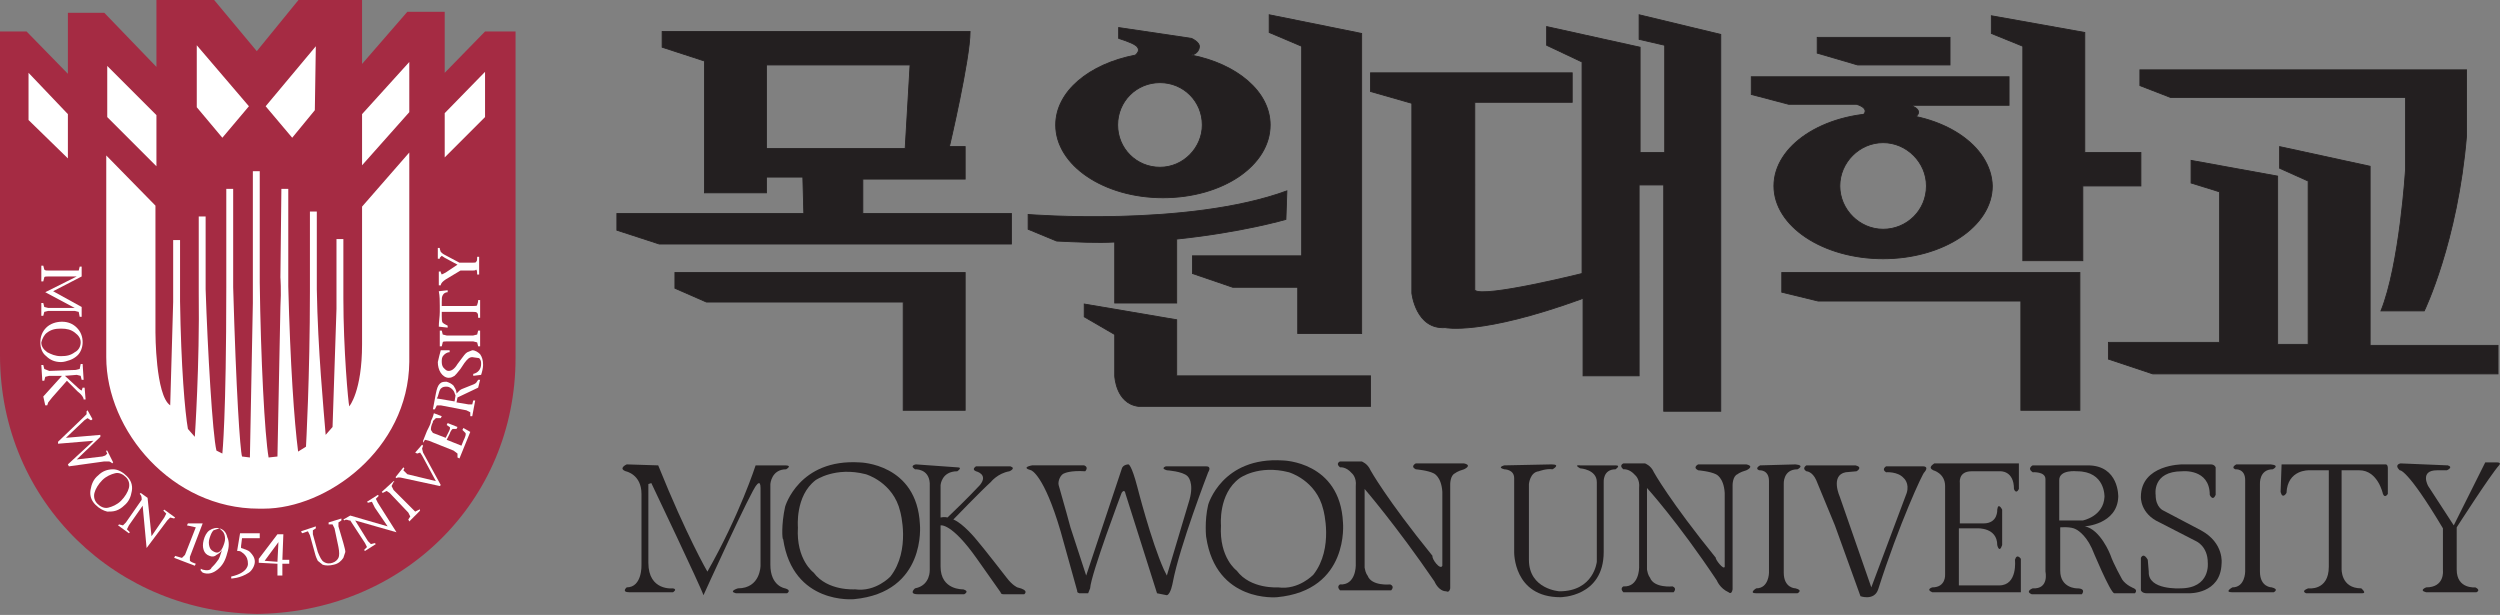 <?xml version="1.0" encoding="utf-8"?>
<!-- Generator: Adobe Illustrator 23.0.3, SVG Export Plug-In . SVG Version: 6.00 Build 0)  -->
<svg version="1.1" id="Layer_1" xmlns="http://www.w3.org/2000/svg" xmlns:xlink="http://www.w3.org/1999/xlink" x="0px" y="0px"
	 viewBox="0 0 254.1 62.5" style="enable-background:new 0 0 254.1 62.5;" xml:space="preserve">
<rect x="0" y="0" width="254.1" height="62.5" fill="#808080" stroke="none"/>
<style type="text/css">
	.st0{fill:#FFFFFF;}
	.st1{stroke:#FFFFFF;stroke-width:4.737;}
	.st2{fill:#231F20;}
	.st3{fill:none;stroke:#231F20;stroke-width:8.840000e-02;}
	.st4{fill:#A52B43;}
</style>
<g>
	<path class="st0" d="M42,53.3H13c-2.8,0-5.1-2.3-5.1-5.1V11.7H47v36.5C47,51,44.8,53.3,42,53.3z"/>
	<path class="st1" d="M144.2-16.9"/>
	<path d="M144.2-16.9"/>
	<g>
		<path class="st2" d="M81.7,21.7h-19v1.7l4.3,1.4h35.8v-3.1H87.7v-3.5h10.4v-3.3h-1.6c0,0,2.1-8.9,2.1-11.7H67.3v1.6l4.3,1.4v13.4
			h6.3V18h3.7L81.7,21.7L81.7,21.7z M77.9,15.1V6.6h14.6L92,15.1L77.9,15.1L77.9,15.1z"/>
		<path class="st3" d="M81.7,21.7h-19v1.7l4.3,1.4h35.8v-3.1H87.7v-3.5h10.4v-3.3h-1.6c0,0,2.1-8.9,2.1-11.7H67.3v1.6l4.3,1.4v13.4
			h6.3V18h3.7L81.7,21.7L81.7,21.7z M77.9,15.1V6.6h14.6L92,15.1L77.9,15.1L77.9,15.1z"/>
		<polygon class="st2" points="68.6,27.7 98.1,27.7 98.1,41.7 91.8,41.7 91.8,30.7 71.8,30.7 68.6,29.3 		"/>
		<polygon class="st3" points="68.6,27.7 98.1,27.7 98.1,41.7 91.8,41.7 91.8,30.7 71.8,30.7 68.6,29.3 		"/>
		<path class="st2" d="M121.9,4.8c0.1-0.5-0.8-0.9-0.8-0.9l-7.4-1.1l0,1.1c0,0,1.3,0.4,1.7,0.7c0,0,0.7,0.4,0,1
			c-4.7,0.9-8.1,3.7-8.1,7.1c0,4.1,4.9,7.4,10.9,7.4c6.1,0,10.9-3.3,10.9-7.4c0-3.4-3.4-6.2-8-7.1C121.1,5.6,121.8,5.5,121.9,4.8
			L121.9,4.8z M117.9,17c-2.4,0-4.3-1.9-4.3-4.3s1.9-4.3,4.3-4.3s4.3,1.9,4.3,4.3C122.2,15,120.3,17,117.9,17L117.9,17z"/>
		<path class="st3" d="M121.9,4.8c0.1-0.5-0.8-0.9-0.8-0.9l-7.4-1.1l0,1.1c0,0,1.3,0.4,1.7,0.7c0,0,0.7,0.4,0,1
			c-4.7,0.9-8.1,3.7-8.1,7.1c0,4.1,4.9,7.4,10.9,7.4c6.1,0,10.9-3.3,10.9-7.4c0-3.4-3.4-6.2-8-7.1C121.1,5.6,121.8,5.5,121.9,4.8
			L121.9,4.8z M117.9,17c-2.4,0-4.3-1.9-4.3-4.3s1.9-4.3,4.3-4.3s4.3,1.9,4.3,4.3C122.2,15,120.3,17,117.9,17L117.9,17z"/>
		<polygon class="st2" points="129,1.5 129,3.3 132.3,4.7 132.3,26 121.2,26 121.2,27.8 125.3,29.2 131.9,29.2 131.9,33.9 
			138.4,33.9 138.4,3.4 		"/>
		<polygon class="st3" points="129,1.5 129,3.3 132.3,4.7 132.3,26 121.2,26 121.2,27.8 125.3,29.2 131.9,29.2 131.9,33.9 
			138.4,33.9 138.4,3.4 		"/>
		<path class="st2" d="M130.8,19.4c-10.1,3.7-26.3,2.4-26.3,2.4v1.5l2.9,1.2c2.1,0.1,4.1,0.2,5.9,0.1v6.2h6.3v-6.5
			c6.7-0.7,11.1-2,11.1-2L130.8,19.4L130.8,19.4z"/>
		<path class="st3" d="M130.8,19.4c-10.1,3.7-26.3,2.4-26.3,2.4v1.5l2.9,1.2c2.1,0.1,4.1,0.2,5.9,0.1v6.2h6.3v-6.5
			c6.7-0.7,11.1-2,11.1-2L130.8,19.4L130.8,19.4z"/>
		<path class="st2" d="M110.2,30.9v1.3l3.1,1.8v4.2c0,0,0.1,2.8,2.4,3.1h23.6v-3.1h-19.7v-5.7L110.2,30.9L110.2,30.9z"/>
		<path class="st3" d="M110.2,30.9v1.3l3.1,1.8v4.2c0,0,0.1,2.8,2.4,3.1h23.6v-3.1h-19.7v-5.7L110.2,30.9L110.2,30.9z"/>
		<path class="st2" d="M139.3,7.4v1.9l4.2,1.2v19.3c0,0,0.4,3.7,3.4,3.5c0,0,3.6,0.8,13.8-2.9l0.2-0.1v7.9h5.7V18.8h2.5v23h5.8v-25
			V3.5l-8.3-2v2.5l2.6,0.6v10.9h-2.5V4.8l-9.5-2.1v1.9l3.6,1.7v21.5c0,0-10,2.5-10.9,1.7V10.4h9.9v-3H139.3L139.3,7.4z"/>
		<path class="st3" d="M139.3,7.4v1.9l4.2,1.2v19.3c0,0,0.4,3.7,3.4,3.5c0,0,3.6,0.8,13.8-2.9l0.2-0.1v7.9h5.7V18.8h2.5v23h5.8v-25
			V3.5l-8.3-2v2.5l2.6,0.6v10.9h-2.5V4.8l-9.5-2.1v1.9l3.6,1.7v21.5c0,0-10,2.5-10.9,1.7V10.4h9.9v-3H139.3L139.3,7.4z"/>
		<polygon class="st2" points="184.7,3.8 198.2,3.8 198.2,6.6 188.8,6.6 184.7,5.4 		"/>
		<polygon class="st3" points="184.7,3.8 198.2,3.8 198.2,6.6 188.8,6.6 184.7,5.4 		"/>
		<path class="st2" d="M191.4,11.5c-6.1,0-11.1,3.3-11.1,7.4s5,7.4,11.1,7.4c6.1,0,11.1-3.3,11.1-7.4
			C202.4,14.8,197.5,11.5,191.4,11.5L191.4,11.5z M191.4,23.3c-2.4,0-4.4-2-4.4-4.4s2-4.4,4.4-4.4c2.4,0,4.4,2,4.4,4.4
			C195.8,21.4,193.8,23.3,191.4,23.3L191.4,23.3z"/>
		<path class="st3" d="M191.4,11.5c-6.1,0-11.1,3.3-11.1,7.4s5,7.4,11.1,7.4c6.1,0,11.1-3.3,11.1-7.4
			C202.4,14.8,197.5,11.5,191.4,11.5L191.4,11.5z M191.4,23.3c-2.4,0-4.4-2-4.4-4.4s2-4.4,4.4-4.4c2.4,0,4.4,2,4.4,4.4
			C195.8,21.4,193.8,23.3,191.4,23.3L191.4,23.3z"/>
		<path class="st2" d="M194.2,10.7h10V7.8h-26.2v1.8l3.8,1h6.9c0,0,1.9,0.5,0.1,1.5h5.5C194.2,12.2,196,11.4,194.2,10.7L194.2,10.7z
			"/>
		<path class="st3" d="M194.2,10.7h10V7.8h-26.2v1.8l3.8,1h6.9c0,0,1.9,0.5,0.1,1.5h5.5C194.2,12.2,196,11.4,194.2,10.7L194.2,10.7z
			"/>
		<polygon class="st2" points="202.4,1.6 202.4,3.4 205.6,4.7 205.6,26.5 211.7,26.5 211.7,18.9 217.6,18.9 217.6,15.5 211.9,15.5 
			211.9,3.3 		"/>
		<polygon class="st3" points="202.4,1.6 202.4,3.4 205.6,4.7 205.6,26.5 211.7,26.5 211.7,18.9 217.6,18.9 217.6,15.5 211.9,15.5 
			211.9,3.3 		"/>
		<polygon class="st2" points="181.1,27.7 181.1,29.7 184.8,30.6 205.4,30.6 205.4,41.7 211.4,41.7 211.4,27.7 		"/>
		<polygon class="st3" points="181.1,27.7 181.1,29.7 184.8,30.6 205.4,30.6 205.4,41.7 211.4,41.7 211.4,27.7 		"/>
		<path class="st2" d="M217.5,7.1v1.6l3.1,1.2h23.9v7.3c0,0-0.6,9.7-2.5,14.4h4.4c0,0,3.4-7,4.3-17.8V7.1H217.5L217.5,7.1z"/>
		<path class="st3" d="M217.5,7.1v1.6l3.1,1.2h23.9v7.3c0,0-0.6,9.7-2.5,14.4h4.4c0,0,3.4-7,4.3-17.8V7.1H217.5L217.5,7.1z"/>
		<polygon class="st2" points="222.7,16.3 222.7,18.6 225.6,19.5 225.6,34.8 214.3,34.8 214.3,36.5 218.8,38 253.9,38 253.9,35.1 
			240.9,35.1 240.9,16.9 231.7,14.9 231.7,17.1 234.6,18.4 234.6,35 231.5,35 231.5,17.9 		"/>
		<polygon class="st3" points="222.7,16.3 222.7,18.6 225.6,19.5 225.6,34.8 214.3,34.8 214.3,36.5 218.8,38 253.9,38 253.9,35.1 
			240.9,35.1 240.9,16.9 231.7,14.9 231.7,17.1 234.6,18.4 234.6,35 231.5,35 231.5,17.9 		"/>
		<path class="st2" d="M63.7,47.2c0,0-0.9,0.4-0.1,0.7c0,0,1.6,0.3,1.6,2.3v7.2c0,0,0.1,2.3-1.5,2.3c0,0-0.6,0.5,0.3,0.5h4.4
			c0,0,0.5-0.3,0-0.4c0,0-2.5,0.3-2.5-2.6v-8l0.3-0.1c0,0,5.1,10.7,5.3,11.4c0,0,4.9-10.8,5.4-11.2c0,0,0.4-0.6,0.4,0.3v7.9
			c0,0,0,2.3-2.3,2.3c0,0-1,0.3-0.2,0.5h5.2c0,0,0.5-0.3-0.2-0.5c0,0-1.5-0.2-1.5-2.4v-8.2c0,0,0.1-1.5,1.6-1.5c0,0,0.7-0.4-0.1-0.4
			h-3c0,0-1.6,5-4.9,10.8c0,0-2.1-3.6-5-10.8L63.7,47.2L63.7,47.2z"/>
		<path class="st2" d="M79.8,51.5c0,0,1.4-4.9,7.6-4.5c0,0,5.8,0.1,6.1,6.3c0,0,0.7,6.9-6.7,7.6c0,0-6.2,0.6-7.2-6.1
			C79.5,54.9,79.4,53.3,79.8,51.5L79.8,51.5z M81.1,53.6c-0.2,3.3,1.6,4.6,1.6,4.6c1.4,1.9,4.2,1.7,4.2,1.7c2.1,0.3,3.6-1.3,3.6-1.3
			c2.1-2.7,1-6.6,1-6.6c-0.7-3-3.5-3.8-3.5-3.8c-3.1-0.8-5.1,0.6-5.1,0.6C80.8,50.4,81.1,53.6,81.1,53.6L81.1,53.6z"/>
		<path class="st2" d="M122.8,51.3c0,0,1.4-4.9,7.6-4.5c0,0,5.8,0.1,6.1,6.3c0,0,0.7,6.9-6.7,7.6c0,0-6.2,0.6-7.2-6.1
			C122.6,54.7,122.4,53,122.8,51.3L122.8,51.3z M124.1,53.4c-0.2,3.3,1.6,4.6,1.6,4.6c1.4,1.9,4.2,1.7,4.2,1.7
			c2.1,0.3,3.6-1.3,3.6-1.3c2.1-2.7,1-6.6,1-6.6c-0.7-3-3.5-3.8-3.5-3.8c-3.1-0.8-5,0.6-5,0.6C123.8,50.2,124.1,53.4,124.1,53.4
			L124.1,53.4z"/>
		<path class="st2" d="M93.1,47.2c0,0-0.7,0.1-0.1,0.5c0,0,1.4-0.1,1.5,1.4v8.8c0,0,0.1,1.6-1.5,1.9c0,0-0.7,0.6,0.3,0.6H98
			c0,0,0.6-0.3-0.1-0.5c0,0-2.3,0.1-2.3-2.3v-4.2c0,0,1.1-0.3,3.7,3.4l2.4,3.4c0,0,0,0.2,0.3,0.2h2.1c0,0,0.6-0.4-0.7-0.7
			c0,0-0.5-0.2-1.1-1c0,0-2.4-3.1-3.1-3.9c0,0-1.3-1.6-2.3-2c0,0,2.9-3,3.8-3.8c0,0,0.7-0.9,1.9-1.1c0,0,0.7-0.3,0.1-0.5h-3.5
			c0,0-0.5,0.3,0,0.5c0,0,1.3,0.3,0.4,1.4c0,0-1.3,1.4-3.3,3.3c0,0-0.3-0.1-0.7,0v-3.3c0,0,0.1-1.4,1.7-1.4c0,0,0.6-0.4,0-0.4
			L93.1,47.2L93.1,47.2z"/>
		<path class="st2" d="M117.6,60.3l-3.2-10.1c-0.1-0.6-0.4-0.1-0.4-0.1s-3.1,8.2-3.2,9.7l-0.2,0.5h-0.9c-0.3-0.1-0.2-0.2-0.2-0.2
			l-1.7-6.1c-1.7-5.8-3-6.2-3-6.2c-1.1-0.3,0.1-0.5,0.1-0.5h5.3c0.5,0.2,0.1,0.6,0.1,0.6c-1.5-0.1-2.1,0.2-2.1,0.2
			c-0.4,0.1-0.7,0.8-0.6,1.2c0.5,1.7,1.2,4.3,1.2,4.3l1.6,4.9l3.6-10.8c0.1-0.5,0.7-0.5,0.7-0.5s0.3,0,0.9,2.3c0,0,1.4,5.5,2.7,8.4
			l0.3,0.6l2.3-7.7c0.5-1.8-0.2-2.4-0.2-2.4c-0.5-0.5-2.1-0.6-2.1-0.6c-0.7-0.2-0.1-0.4-0.1-0.4h4.1c0.6,0,0.2,0.6,0.2,0.6
			s-2.9,7.5-3.6,11.2c0,0-0.2,1.2-0.6,1.3L117.6,60.3L117.6,60.3z"/>
		<path class="st2" d="M146.6,57.5v-7.5c-0.1-1.6-0.9-1.9-0.9-1.9c-0.6-0.3-1.8-0.4-1.8-0.4c-0.6-0.3,0-0.6,0-0.6h4.9
			c0.9,0.2,0,0.6,0,0.6c-0.7,0.2-0.9,0.4-0.9,0.4c-0.5,0.2-0.5,1.1-0.5,1.1v10.6c-0.1,0.5-0.4,0.3-0.4,0.3c-0.8,0-1.2-1-1.2-1
			c-3.9-5.7-7.1-9.4-7.1-9.4l0,8c0.1,0.6,0.3,0.8,0.3,0.8c0.4,1.1,2.3,0.9,2.3,0.9c0.5,0.2,0.1,0.6,0.1,0.6h-5.2
			c-0.4-0.4,0-0.6,0-0.6c1.6,0.1,1.6-1.9,1.6-1.9l0-8.1c0.1-0.9-0.4-1.3-0.4-1.3c-0.6-0.7-1.2-0.6-1.2-0.6c-0.5-0.4,0-0.6,0-0.6h2.2
			c0,0,0.6,0.2,0.9,0.9c0,0,1.6,2.9,6.3,8.7C145.5,56.8,146.4,58,146.6,57.5L146.6,57.5z"/>
		<path class="st2" d="M152.9,47.3c0,0-0.8,0.2,0,0.4c0,0,1,0,1,0.9l0,7.5c0,0-0.1,4.6,4.7,4.6c0,0,4.4,0,4.4-4.6V49
			c0,0-0.1-1.3,1.2-1.3c0,0,0.6-0.4,0-0.4h-3.6c0,0-0.7-0.1,0,0.3c0,0,1.7,0.1,1.7,1.4v8.1c0,0-0.3,3-3.8,3c0,0-3.1-0.2-3.1-3.2
			v-7.7c0,0,0.1-1.2,1-1.3c0,0,0.8-0.3,1.4-0.2c0,0,0.9-0.5-0.1-0.5L152.9,47.3L152.9,47.3z"/>
		<path class="st2" d="M178.9,47.3c0,0-0.6,0.3-0.1,0.5c0,0,1-0.1,1,1.1v9.3c0,0,0,1.6-1.3,1.6c0,0-0.8,0.5,0,0.5h4.2
			c0,0,0.6-0.3-0.2-0.5c0,0-1.2,0-1.2-1.6v-9c0,0-0.1-1.5,1.4-1.5c0,0,0.8-0.4-0.2-0.5L178.9,47.3L178.9,47.3z"/>
		<path class="st2" d="M190.9,59.9c-0.4,1.2-1.8,0.7-1.8,0.7l-2.6-7.2l-1.9-4.6c-0.4-0.9-1-0.9-1-0.9c-0.5-0.3,0-0.6,0-0.6h5
			c0.8,0.2,0.1,0.6,0.1,0.6l-1.1,0.1c-1.6,0.3-0.6,2.5-0.6,2.5l3.2,9.2l3.6-9.6c0.3-1-0.3-1.5-0.3-1.5c-0.6-0.7-1.8-0.6-1.8-0.6
			c-0.5-0.3,0-0.6,0-0.6h3.8c0,0,0.6,0,0.1,0.6C195.5,47.9,193,53.3,190.9,59.9L190.9,59.9z"/>
		<path class="st2" d="M196.5,47.8c0,0,1.2,0.3,1.2,1.6v9c0,0,0.1,1.3-1.3,1.3c0,0-0.7,0.2,0,0.5h9v-3.4c0,0-0.4-0.6-0.6,0.1
			c0,0,0.3,2.6-1.6,2.6h-4.1v-5.8l1.9,0c0,0,2-0.1,2,1.7c0,0,0.2,0.9,0.5,0v-3.6c0,0-0.4-0.8-0.5,0c0,0,0.1,1.4-1.4,1.4l-2.4,0v-4.1
			c0,0-0.2-1.2,1.2-1.2h2.9c0,0,1.4-0.1,1.4,1.8c0,0,0.2,0.6,0.5,0v-2.6h-8.6C196.5,47.2,195.9,47.5,196.5,47.8L196.5,47.8z"/>
		<path class="st2" d="M211.9,53.5c1.6,0.3,2.6,2.9,2.6,2.9c0.3,0.9,1.2,2.5,1.2,2.5c0.4,0.6,1.2,0.9,1.2,0.9
			c0.4,0.2,0.1,0.5,0.1,0.5h-2.1c-0.4,0-2.3-4.6-2.3-4.6c-0.7-1.5-1.6-1.9-1.6-1.9c-0.5-0.3-1.6-0.2-1.6-0.2V58
			c0,1.8,1.7,1.8,1.7,1.8c1,0,0.5,0.6,0.5,0.6h-5.1c-0.7-0.3,0.1-0.6,0.1-0.6c1.7,0.1,1.3-1.7,1.3-1.7v-9.4c0-0.8-1.3-0.7-1.3-0.7
			c-0.6-0.4,0-0.7,0-0.7h5.6c3.2,0,3.1,3.2,3.1,3.2C215.2,53.3,211.9,53.5,211.9,53.5L211.9,53.5z M213.9,50.5c0,0,0.1-2.6-2.8-2.6
			c0,0-1.8-0.2-1.8,0.9v4.1l2.4,0C211.7,52.9,213.8,52.5,213.9,50.5L213.9,50.5z"/>
		<path class="st2" d="M221.8,47.2c0,0-4.2,0-4.2,3.3c0,0-0.1,1.7,1.9,2.6l3.7,1.9c0,0,1.2,0.5,1.2,2.2c0,0,0.3,2.6-2.8,2.6
			c0,0-3.3,0.2-3.2-1.7l-0.1-1.2c0,0-0.4-0.8-0.7-0.2V60c0,0,0.1,0.3,0.6,0.3h4.3c0,0,3.2,0.1,3.3-3c0,0,0.3-2.1-2.1-3.4l-3.8-2
			c0,0-0.8-0.3-0.8-1.6c0,0-0.4-2.4,2.7-2.4c0,0,2.8-0.3,2.8,2.4c0,0,0.3,0.7,0.6,0v-2.8c0,0-0.1-0.3-0.5-0.3L221.8,47.2L221.8,47.2
			z"/>
		<path class="st2" d="M231.9,47.2h10.6c0,0,0.2,0,0.2,0.4v2.6c0,0-0.3,0.5-0.5,0c0,0-0.5-2.4-2.4-2.4h-1.8v10c0,0-0.1,2,2,2
			c0,0,0.6,0.5,0.1,0.5h-5.7c0,0-0.6-0.2,0.2-0.5c0,0,2.1,0.3,2.1-2.2v-9.8h-2c0,0-2.2-0.1-2.3,2.3c0,0-0.4,0.7-0.6-0.1L231.9,47.2
			L231.9,47.2z"/>
		<path class="st2" d="M244,47.1c0,0-0.7,0.1-0.1,0.7c0,0,0.7-0.3,4.4,5.9V58c0,0,0.2,1.7-1.7,1.7c0,0-0.8,0.3,0,0.5h5.1
			c0,0,0.5-0.2-0.1-0.5c0,0-1.9,0.2-1.9-1.8v-4.3c0,0,3.4-5.3,4.3-6.3c0,0,0.3-0.3-0.2-0.3h-1.2l-3.2,6.4l-2.6-4
			c0,0-0.9-1.6,0.9-1.6l1,0c0,0,0.7-0.3,0.1-0.5L244,47.1L244,47.1z"/>
		<path class="st2" d="M175.3,57.6v-7.5c-0.1-1.6-0.9-1.9-0.9-1.9c-0.6-0.3-1.8-0.4-1.8-0.4c-0.6-0.3,0-0.6,0-0.6h4.9
			c0.9,0.2,0,0.6,0,0.6c-0.7,0.2-0.9,0.4-0.9,0.4c-0.5,0.2-0.5,1.1-0.5,1.1v10.6c-0.1,0.6-0.4,0.3-0.4,0.3c-0.9-0.4-1.2-1.2-1.2-1.2
			c-4-6-7.1-9.4-7.1-9.4l0,8.3c0.1,0.6,0.3,0.8,0.3,0.8c0.4,1.1,2.3,0.9,2.3,0.9c0.5,0.2,0.1,0.6,0.1,0.6h-5.1c-0.4-0.4,0-0.6,0-0.6
			c1.6,0.1,1.6-1.9,1.6-1.9l0-8.1c0.1-0.9-0.4-1.3-0.4-1.3c-0.6-0.7-1.2-0.6-1.2-0.6c-0.5-0.4,0-0.6,0-0.6h2.2c0,0,0.6,0.2,0.9,0.9
			c0,0,1.6,2.9,6.3,8.7C174.3,56.8,175.2,58,175.3,57.6L175.3,57.6z"/>
		<path class="st2" d="M227.3,47.2c0,0-0.6,0.3-0.1,0.5c0,0,1-0.1,1,1.1v9.3c0,0,0,1.6-1.3,1.6c0,0-0.9,0.5,0,0.5h4.2
			c0,0,0.6-0.3-0.2-0.5c0,0-1.2,0-1.2-1.6v-8.9c0,0-0.1-1.5,1.3-1.5c0,0,0.8-0.4-0.2-0.5L227.3,47.2L227.3,47.2z"/>
		<path class="st4" d="M26.5,62.4C12,62.4,0,51.1,0,36.1l0-1.7V3.2h2.7l4.2,4.3V1.3h3.7l5.3,5.5v-7h5.7l4.5,5.4l4.4-5.4l6.3,0v6.7
			l4.6-5.3h3.8v6.2l4.1-4.2h3.1l0,31.9v1.3c0,14.5-11.5,26-26.6,26 M26.8,51.7c6.4,0,14.7-6,14.8-14.9l0-0.9l0-20.4L36.8,21v14
			c0,4.8-1.3,6.3-1.3,6.3c-0.1-0.3-0.6-5.8-0.6-11v-6h-0.7v5.9c0,0,0,0.2,0,1.2l-0.4,12l-0.7,0.8c-0.2-2.5-0.8-8.7-0.9-14.8l0-7.9
			h-0.7v8.1c0,8.7-0.4,15.8-0.4,15.8l-0.8,0.5c-0.4-3.1-0.8-8.9-1-16.8v-9.9h-0.7l-0.1,9c0,0,0.1,1.3,0,3l-0.3,15.2l-0.9,0.1
			c-0.4-2.3-0.8-10.1-0.9-17.8l0-11.3l-0.7,0v11.4l0,2l-0.3,15.7l-0.8-0.1c-0.2-0.7-0.6-6.6-0.9-17.2v-10h-0.7v10
			c0,13.2-0.4,16.9-0.4,16.9l-0.6-0.3c-0.4-1.6-0.9-10.3-1.1-16.4v-7.4h-0.7v7.7c0.1,7.4-0.4,14.7-0.4,14.7l-0.7-0.8
			c-0.3-1.7-0.7-6.3-0.8-13v-6.2h-0.7v6.3l-0.3,10.5c-1.5-1-1.5-7.4-1.5-7.4V20.9l-5-5.1V36l0,0.3c0,7.5,6.7,15.4,15.5,15.4H26.8
			L26.8,51.7z"/>
		<polygon class="st0" points="6.9,16.1 6.9,11.6 2.9,7.4 2.9,12.2 		"/>
		<polygon class="st0" points="15.9,16.9 10.9,11.9 10.9,6.7 15.9,11.7 		"/>
		<polygon class="st0" points="45.2,16 45.2,11.5 49.3,7.3 49.3,11.9 		"/>
		<polygon class="st0" points="22.6,14 20,10.9 20,4.6 25.3,10.8 		"/>
		<path class="st0" d="M7.8,28.1H4.9c-0.2,0-0.4,0-0.4,0.1l-0.1,0.4v0H4.2V27h0.2v0l0.1,0.4c0.1,0.1,0.2,0.1,0.5,0.1h2.6L8,27.5
			l0.1-0.4v0h0.2v1l-2.9,1.5l2.9,1.6v1H8.1v0L8,31.7l-0.4-0.1H4.9l-0.4,0.1l-0.1,0.4v0H4.2v-1.3h0.2v0l0.1,0.4l0.4,0.1h2.7l-3-1.6
			L7.8,28.1L7.8,28.1z"/>
		<path class="st0" d="M4.8,33.8c0.4-0.3,0.8-0.4,1.4-0.4s1,0.1,1.4,0.4c0.4,0.3,0.6,0.6,0.6,1s-0.2,0.8-0.6,1
			c-0.4,0.3-0.8,0.4-1.4,0.4S5.2,36,4.8,35.8c-0.4-0.3-0.6-0.6-0.6-1C4.3,34.4,4.5,34,4.8,33.8L4.8,33.8z M4.7,36.2
			c0.4,0.4,0.9,0.6,1.5,0.6c0.3,0,0.6-0.1,0.9-0.2c0.3-0.1,0.6-0.3,0.8-0.5c0.3-0.3,0.5-0.8,0.5-1.3c0-0.6-0.2-1.1-0.6-1.5
			c-0.4-0.4-0.9-0.6-1.5-0.6c-0.6,0-1.2,0.2-1.6,0.6c-0.4,0.4-0.6,0.9-0.6,1.5C4.1,35.4,4.3,35.9,4.7,36.2L4.7,36.2z"/>
		<path class="st0" d="M4.4,40.3l1.9-2.1L5,38.2l-0.4,0.1l-0.1,0.4v0l-0.2,0l-0.1-1.6l0.2,0v0l0.1,0.4L5,37.7l2.7-0.1l0.4-0.1
			L8.2,37v0l0.2,0l0.1,1.6l-0.2,0v0l-0.1-0.4l-0.4-0.1l-1.2,0.1l1.3,1.2c0.2,0.2,0.4,0.3,0.4,0.3l0.1-0.3v0l0.2,0l0.1,1.2l-0.2,0v0
			c0-0.2-0.2-0.5-0.6-0.8l-1.1-1.1l-1.5,1.7l-0.4,0.5l-0.1,0.3v0l-0.2,0L4.4,40.3L4.4,40.3z"/>
		<polygon class="st0" points="5.9,44.9 8.5,42.4 8.8,42.1 8.8,41.8 8.8,41.8 8.9,41.7 9.4,42.6 9.3,42.7 9.2,42.7 8.9,42.5 
			8.6,42.7 6.7,44.5 10.2,44.2 10.2,44.4 7.8,46.7 10.4,46.4 10.7,46.3 10.9,46.1 10.8,45.9 10.8,45.8 10.9,45.8 11.5,47 11.4,47.1 
			11.3,47 11.1,46.9 10.6,46.9 7,47.4 6.9,47.2 9.5,44.8 5.9,45.1 		"/>
		<path class="st0" d="M12.8,48.5c0.3,0.3,0.4,0.7,0.3,1.1c-0.1,0.4-0.4,0.9-0.8,1.3c-0.4,0.4-0.9,0.6-1.3,0.7s-0.8-0.1-1.1-0.4
			c-0.3-0.3-0.4-0.7-0.3-1.1c0.1-0.4,0.4-0.9,0.8-1.3c0.4-0.4,0.9-0.6,1.3-0.7C12.1,48,12.5,48.2,12.8,48.5L12.8,48.5z M12.9,48.4
			c-0.4-0.4-0.9-0.7-1.4-0.7c-0.6,0-1.1,0.2-1.5,0.6c-0.5,0.4-0.7,0.9-0.8,1.5c-0.1,0.6,0.1,1.1,0.5,1.5c0.4,0.4,0.8,0.6,1.2,0.7
			c0.3,0,0.6,0,0.9-0.1c0.3-0.1,0.6-0.3,0.8-0.5c0.5-0.4,0.7-0.9,0.8-1.5C13.5,49.3,13.3,48.8,12.9,48.4L12.9,48.4z"/>
		<path class="st0" d="M14.9,55.7l-0.4-4.3l-1.4,2l-0.2,0.4l0.3,0.3l0,0l-0.1,0.1L12,53.4l0.1-0.1l0,0l0.4,0.1l0.3-0.3l1.6-2.3
			l0-0.1c0-0.3-0.1-0.4-0.2-0.5l0,0l0.1-0.1l0.7,0.5l0.4,3.9l1.3-1.9l0.2-0.4l-0.3-0.3l0,0l0.1-0.1l1.1,0.8l-0.1,0.1l0,0l-0.4-0.1
			l-0.3,0.3L14.9,55.7L14.9,55.7z"/>
		<path class="st0" d="M19.9,53.6L19,53.4l0.1-0.2l1.5,0l-1.3,3.4l0,0.4c0.1,0.1,0.3,0.2,0.6,0.3h0h0l0,0l-0.1,0.2l-2.1-0.8l0.1-0.2
			c0.4,0.1,0.6,0.2,0.7,0.2l0.3-0.3L19.9,53.6L19.9,53.6z"/>
		<path class="st0" d="M28.3,55.1l-0.1,2L26.9,57L28.3,55.1L28.3,55.1z M28.7,58.5l0-1.2l0.7,0l0-0.4l-0.7,0l0.1-2.6l-0.6,0
			l-1.9,2.5l0,0.4l1.9,0.1l0,1.2L28.7,58.5L28.7,58.5z"/>
		<path class="st0" d="M30.7,54.2L30.7,54.2L30.6,54l1.5-0.5l0,0.2l0,0l-0.3,0.2l0,0.4l0.5,1.8c0.2,0.5,0.4,0.9,0.6,1
			c0.3,0.2,0.6,0.2,0.9,0.1c0.3-0.1,0.5-0.3,0.6-0.5s0.1-0.6,0-1.1L34,53.7l-0.2-0.4l-0.4,0l0,0l0-0.2l1.3-0.4l0,0.2l0,0l-0.3,0.2
			l0,0.4l0.5,1.7c0.1,0.4,0.2,0.7,0.2,0.9l-0.2,0.6c-0.2,0.3-0.5,0.6-1,0.7c-0.4,0.1-0.8,0.1-1.1,0l-0.5-0.4
			c-0.1-0.2-0.2-0.4-0.3-0.8l-0.5-1.8l-0.2-0.4L30.7,54.2L30.7,54.2z"/>
		<path class="st0" d="M40.3,54.1l-4.2-1.2l1.3,2.1l0.3,0.3l0.4-0.1l0,0l0.1,0.1l-1.1,0.7l-0.1-0.1l0,0l0.3-0.3l-0.2-0.4l-1.5-2.3
			l-0.1,0c-0.3-0.1-0.4-0.1-0.5,0l0,0l-0.1-0.1l0.7-0.4l3.8,1.1l-1.3-1.9L37.8,51l-0.4,0.1l0,0L37.3,51l1.1-0.7l0.1,0.1l0,0
			l-0.3,0.3l0.2,0.4L40.3,54.1L40.3,54.1z"/>
		<polygon class="st0" points="40,49 39.8,49.4 40,49.8 41.9,51.7 42.2,52 42.6,51.8 42.6,51.7 42.7,51.9 41.6,53 41.5,52.8 
			41.5,52.8 41.7,52.5 41.5,52.1 39.6,50.1 39.3,49.9 38.9,50.1 38.9,50.1 38.8,50 40,48.9 40.1,49 		"/>
		<path class="st0" d="M41.4,48.2l2.9,0.7l-1.4-2.6L42.7,46l-0.3,0.1l0,0L42.2,46l0.7-0.8l0.1,0.1l0,0l-0.1,0.3L43,46l1.8,3.3
			l-0.1,0.1L41,48.6c-0.4-0.1-0.6-0.1-0.7,0l0,0l-0.1-0.1l0.8-1l0.1,0.1l0,0l-0.1,0.2l0.1,0.1L41.4,48.2L41.4,48.2z"/>
		<path class="st0" d="M45.7,43.4l-0.3-0.2l0,0l0.1-0.2l1,0.4l-0.1,0.2l0,0l-0.4,0c-0.1,0.1-0.2,0.2-0.3,0.5l-0.3,0.6l1.5,0.6
			l0.2-0.5c0.2-0.4,0.3-0.7,0.2-0.8l-0.3-0.3l0,0l0.1-0.2l0.7,0.4l-1.1,2.7l-0.2-0.1l0,0l0-0.4l-0.4-0.3l-2.5-1l-0.4-0.1l-0.2,0.3
			l0,0L43,44.8l0.4-1c0,0,0.1-0.2,0.2-0.4c0.1-0.2,0.2-0.4,0.2-0.6c0.1-0.2,0.2-0.4,0.3-0.8l0.8,0.3l-0.1,0.2l0,0h-0.5l-0.3,0.3
			l0,0.1c-0.2,0.4-0.2,0.6-0.2,0.8L44,44l1.3,0.5l0.3-0.6C45.7,43.7,45.8,43.5,45.7,43.4L45.7,43.4z"/>
		<path class="st0" d="M44.5,40.3c0.1-0.4,0.2-0.7,0.3-0.8c0.2-0.2,0.4-0.2,0.6-0.2c0.3,0,0.5,0.2,0.6,0.3c0.2,0.2,0.2,0.4,0.3,0.6
			l-0.1,0.6l-1.8-0.3L44.5,40.3L44.5,40.3z M48.6,39.4l0.2-0.8l-0.2,0l0,0l-0.2,0.3c-0.1,0.1-0.3,0.2-0.6,0.3l-0.5,0.2
			c-0.3,0.1-0.5,0.2-0.6,0.3l-0.3,0.3c0-0.4-0.2-0.6-0.3-0.8c-0.2-0.2-0.4-0.3-0.7-0.4c-0.3,0-0.5,0-0.7,0.2c-0.2,0.2-0.3,0.5-0.4,1
			l-0.3,1.6l0.2,0l0,0l0.2-0.4l0.4,0l2.6,0.5l0.4,0.2l0,0.4l0,0l0.2,0l0.3-1.6l-0.2,0l0,0L48,41.1l-0.4,0l-1.2-0.2l0.1-0.5
			L48.6,39.4L48.6,39.4z"/>
		<path class="st0" d="M44.8,35.6l0.9,0l0,0.2l0,0c-0.3,0-0.5,0.2-0.6,0.3c-0.2,0.2-0.2,0.4-0.2,0.7c0,0.3,0.1,0.5,0.2,0.6
			c0.2,0.2,0.3,0.3,0.5,0.3c0.3,0,0.6-0.2,0.9-0.7l0.3-0.4c0.3-0.4,0.5-0.7,0.7-0.8l0.5-0.2c0.3,0,0.6,0.2,0.8,0.4
			c0.2,0.3,0.3,0.6,0.3,1.1c0,0.3-0.1,0.7-0.2,1l-0.8,0.1l0-0.2l0,0c0.5-0.1,0.8-0.5,0.8-1c0-0.2,0-0.4-0.2-0.6L48,36.3
			c-0.3,0-0.5,0.2-0.8,0.6l-0.4,0.6c-0.3,0.4-0.5,0.6-0.6,0.7c-0.2,0.1-0.3,0.2-0.6,0.2c-0.3,0-0.6-0.2-0.8-0.5
			c-0.2-0.3-0.3-0.7-0.3-1.1C44.6,36.3,44.7,36,44.8,35.6L44.8,35.6z"/>
		<path class="st0" d="M44.9,33.6L45,34l0.4,0.1h2.7l0.4-0.1l0.1-0.4v0h0.2v1.6h-0.2v0l-0.1-0.4l-0.4-0.1h-2.7c-0.2,0-0.4,0-0.4,0.1
			l-0.1,0.4v0h-0.2v-1.6L44.9,33.6L44.9,33.6L44.9,33.6z"/>
		<path class="st0" d="M48.1,31.7h-3.2v0.4c0,0.3,0,0.6,0.1,0.7c0.1,0.1,0.3,0.2,0.5,0.3l0,0v0.2l-0.9-0.1c0-0.5,0.1-1,0.1-1.5v-0.6
			c0-0.5,0-1-0.1-1.5l0.9-0.1v0.2l0,0c-0.2,0-0.4,0.1-0.5,0.3s-0.1,0.3-0.1,0.7v0.4h3.2c0.2,0,0.4,0,0.4-0.1s0.1-0.2,0.1-0.5v0h0.2
			v1.8h-0.2v0c0-0.2,0-0.4-0.1-0.5C48.4,31.7,48.3,31.7,48.1,31.7L48.1,31.7z"/>
		<path class="st0" d="M48,27.5h-1.2l-1.5,0.9c-0.3,0.2-0.5,0.4-0.5,0.6v0h-0.2v-1.4h0.2v0.1l0.1,0.2l0.4-0.2l1.2-0.8l-1.3-0.7
			l-0.3-0.2l-0.2,0.2v0.1h-0.2v-1.1h0.2v0.1l0.1,0.3c0.1,0.1,0.2,0.2,0.4,0.3l1.5,0.8H48c0.2,0,0.4,0,0.4-0.1
			c0.1-0.1,0.1-0.2,0.1-0.5v0h0.2v1.8h-0.2v0c0-0.2,0-0.4-0.1-0.5C48.3,27.5,48.2,27.5,48,27.5L48,27.5z"/>
		<path class="st0" d="M22.8,54.3c0.1,0.3,0.1,0.6,0,0.9c-0.1,0.3-0.2,0.6-0.4,0.8c-0.2,0.2-0.4,0.2-0.6,0.1
			c-0.2-0.1-0.4-0.2-0.5-0.5c-0.1-0.3-0.1-0.6,0-0.9c0.1-0.3,0.2-0.6,0.4-0.8l0.6-0.2C22.5,53.9,22.7,54,22.8,54.3L22.8,54.3z
			 M20.6,58.2c0.5,0.2,1,0.1,1.5-0.3c0.5-0.4,0.8-0.9,1-1.7c0.2-0.6,0.2-1.2,0-1.6c-0.1-0.5-0.4-0.8-0.8-0.9c-0.3-0.1-0.7,0-1,0.2
			c-0.3,0.2-0.5,0.6-0.6,1c-0.1,0.4-0.1,0.7,0,1c0.1,0.3,0.3,0.5,0.6,0.6c0.2,0.1,0.5,0.1,0.7-0.1c0.2-0.1,0.5-0.3,0.6-0.6l-0.1,0.3
			c-0.1,0.3-0.2,0.7-0.4,0.9c-0.2,0.3-0.4,0.5-0.6,0.7C21.4,58,21,58,20.6,57.9l-0.2-0.1L20.4,58L20.6,58.2L20.6,58.2z"/>
		<path class="st0" d="M24.5,55.7c0.3,0.1,0.7,0.2,0.9,0.4c0.3,0.3,0.5,0.6,0.5,1c0,0.4-0.3,0.9-0.6,1.1c-0.9,0.6-1.8,0.6-1.8,0.6
			l0-0.2c1.8-0.4,1.7-1.3,1.7-1.3c0-0.4-0.1-0.7-0.4-1c-0.3-0.2-0.3-0.3-0.6-0.3h-0.1l0.3-1.8l2,0l0,0.5l-1.8,0l-0.1,0.8L24.5,55.7
			L24.5,55.7z"/>
		<polygon class="st0" points="29.7,14 32,11.2 32.1,4.7 27,10.8 		"/>
		<polygon class="st0" points="36.8,16.8 41.6,11.4 41.6,6.3 36.8,11.6 		"/>
	</g>
</g>
</svg>
